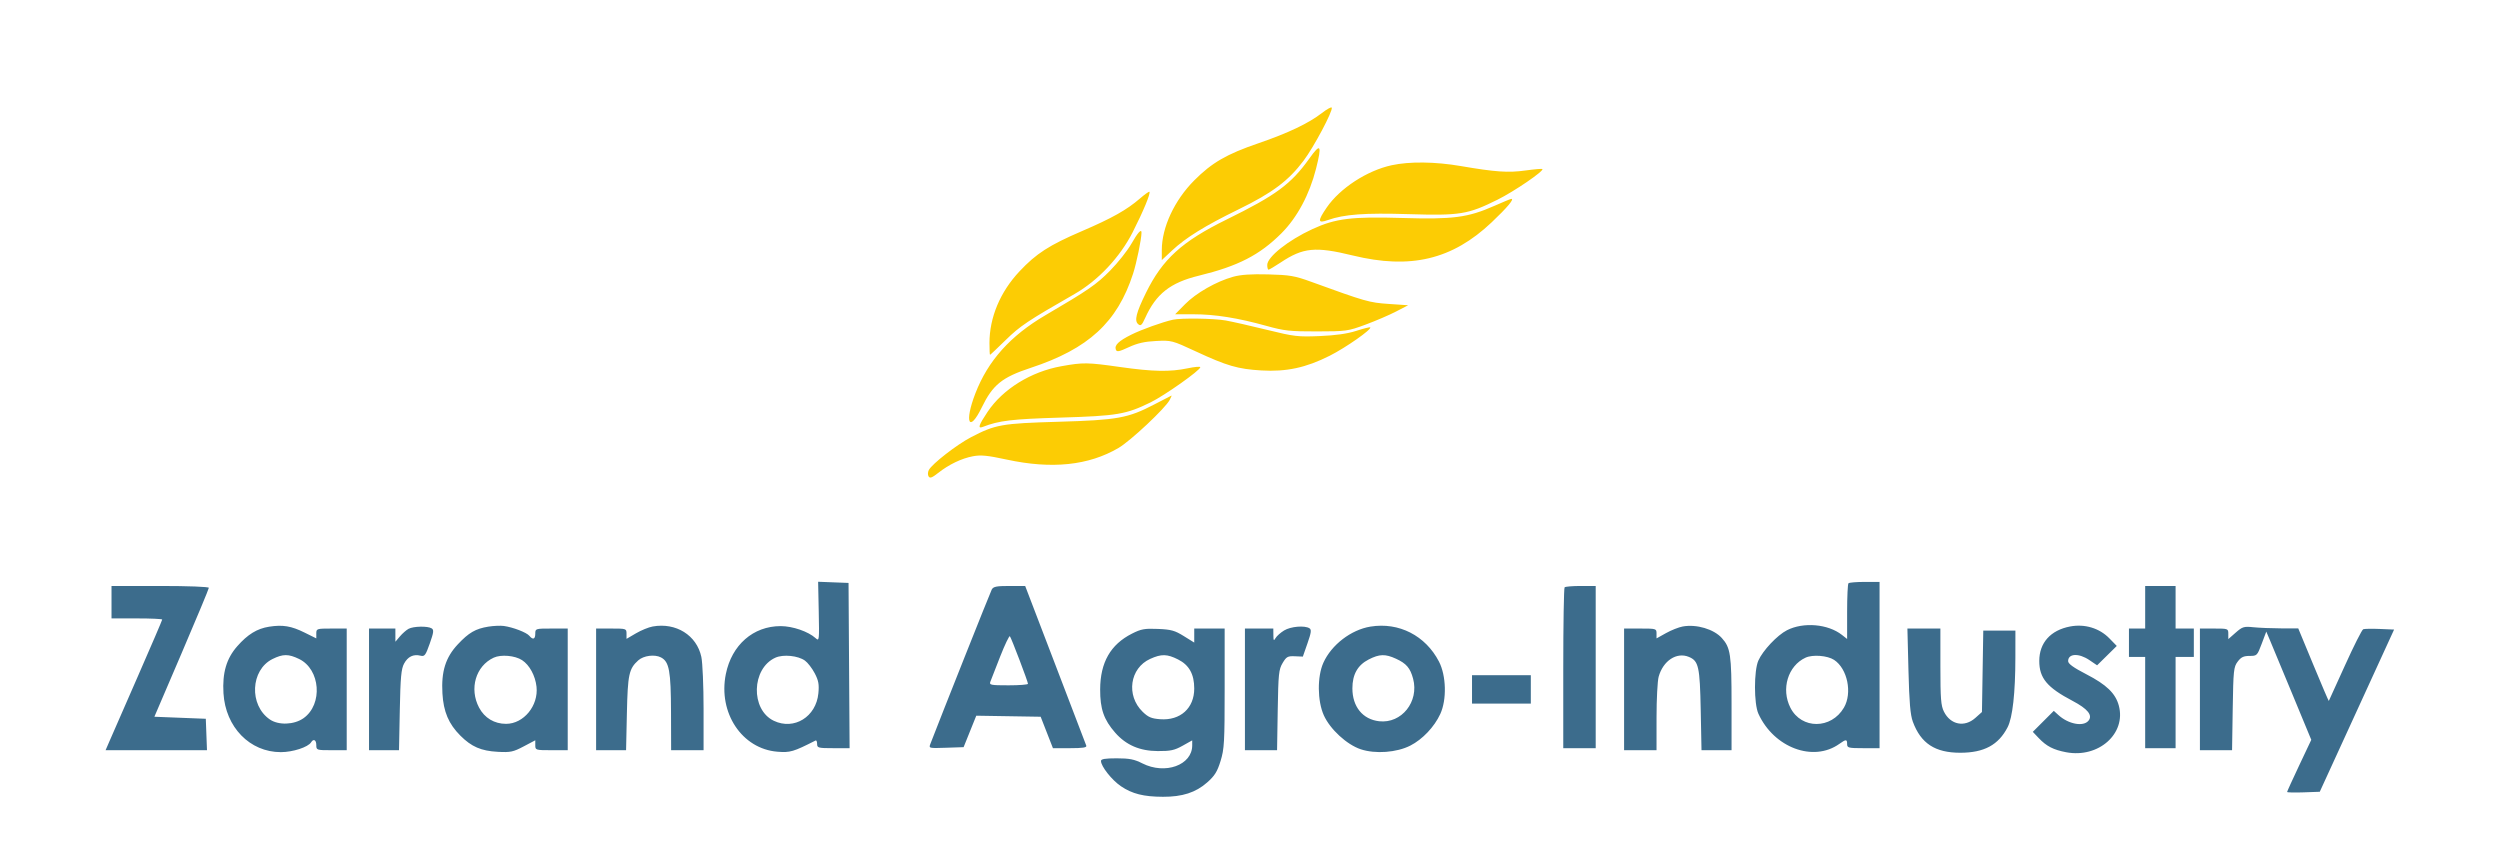 <svg xmlns="http://www.w3.org/2000/svg" width="1233" height="415" viewBox="0 0 1233 415" version="1.1"><path d="M 652 55.717 C 645.397 60.834, 635.319 65.633, 620.566 70.685 C 604.953 76.033, 597.694 80.238, 589 88.971 C 579.232 98.783, 573 112.161, 573 123.318 L 573 128.274 577.931 123.661 C 584.848 117.191, 594.181 111.414, 611 103.191 C 627.557 95.096, 635.432 89.197, 642.892 79.298 C 647.980 72.547, 657.448 54.739, 656.825 53.090 C 656.646 52.617, 654.475 53.799, 652 55.717 M 645.803 78.127 C 636.728 90.845, 629.400 96.254, 605 108.247 C 582.931 119.093, 573.361 127.791, 565.180 144.433 C 560.323 154.315, 559.362 158.226, 561.382 159.902 C 562.610 160.922, 563.173 160.413, 564.801 156.811 C 570.169 144.934, 577.213 139.389, 591.282 135.965 C 610.603 131.262, 621.289 125.771, 632.026 115.029 C 639.745 107.307, 645.859 95.894, 649.061 83.231 C 652.060 71.373, 651.381 70.310, 645.803 78.127 M 686.362 81.494 C 674.216 84.135, 660.866 92.832, 654.332 102.359 C 649.773 109.008, 649.878 110.307, 654.835 108.558 C 663 105.677, 672.880 104.950, 694.825 105.616 C 720.070 106.381, 723.949 105.752, 738.500 98.533 C 746.791 94.420, 761.625 84.291, 760.705 83.372 C 760.488 83.155, 756.753 83.472, 752.405 84.077 C 743.861 85.267, 737.575 84.838, 720.500 81.904 C 707.840 79.728, 695.181 79.576, 686.362 81.494 M 562.205 97.917 C 555.734 103.514, 548.486 107.589, 533.652 113.970 C 517.385 120.968, 511.123 125, 502.829 133.818 C 493.293 143.956, 488 156.589, 488 169.210 C 488 172.395, 488.126 175, 488.280 175 C 488.434 175, 491.921 171.709, 496.030 167.686 C 503.108 160.757, 506.838 158.265, 530 144.991 C 541.600 138.342, 552.350 126.903, 558.652 114.500 C 563.879 104.213, 567.590 95.243, 566.894 94.579 C 566.677 94.372, 564.567 95.874, 562.205 97.917 M 737 101.537 C 723.945 107.316, 716.659 108.272, 691.500 107.506 C 666.697 106.750, 658.625 107.752, 647.270 112.998 C 635.312 118.522, 625 126.717, 625 130.696 C 625 131.963, 625.291 133, 625.646 133 C 626.002 133, 628.689 131.410, 631.617 129.466 C 642.753 122.074, 648.710 121.494, 667.164 126 C 695.661 132.959, 716.247 128.053, 735.661 109.676 C 743.490 102.265, 747.165 97.848, 745.285 98.109 C 744.853 98.168, 741.125 99.711, 737 101.537 M 558 120.222 C 556.075 123.612, 551.350 129.579, 547.500 133.482 C 540.738 140.337, 536.779 143.067, 515.668 155.431 C 498.286 165.612, 487.267 177.904, 481.032 194.073 C 475.498 208.423, 477.975 213.747, 484.217 200.920 C 489.636 189.783, 494.215 186.082, 508.325 181.433 C 536.841 172.037, 551.060 158.964, 558.827 135 C 560.551 129.682, 562.960 117.969, 562.992 114.750 C 563.014 112.640, 561.140 114.694, 558 120.222 M 608.124 136.520 C 599.864 138.830, 589.893 144.525, 584.475 150.025 L 579.575 155 588.657 155 C 599.184 155, 610.502 156.801, 624.547 160.710 C 633.421 163.179, 636.127 163.477, 649.500 163.455 C 663.998 163.431, 664.801 163.319, 673.500 160.101 C 678.450 158.270, 685.200 155.372, 688.500 153.661 L 694.500 150.551 684.949 149.902 C 675.285 149.244, 673.607 148.765, 646.500 138.917 C 638.554 136.030, 636.095 135.611, 625.500 135.332 C 617.021 135.109, 611.922 135.457, 608.124 136.520 M 578.500 157.680 C 573.275 158.849, 562.950 162.554, 557.940 165.058 C 551.671 168.191, 549.514 170.291, 550.343 172.452 C 550.816 173.683, 551.879 173.481, 556.705 171.241 C 560.973 169.261, 564.528 168.452, 570.194 168.173 C 577.751 167.800, 578.099 167.891, 589.737 173.296 C 605.171 180.464, 610.496 182.013, 622.088 182.703 C 634.438 183.437, 644.098 181.362, 655.812 175.456 C 663.730 171.464, 676.707 162.373, 675.792 161.459 C 675.584 161.251, 672.508 162.021, 668.957 163.171 C 664.560 164.595, 658.805 165.417, 650.916 165.748 C 640.133 166.201, 638.335 165.989, 624.916 162.684 C 616.987 160.732, 607.830 158.654, 604.566 158.067 C 598.780 157.027, 582.500 156.784, 578.500 157.680 M 523.500 180.611 C 508.472 183.301, 494.571 191.900, 487.055 203.155 C 482.626 209.787, 482.068 211.575, 484.750 210.536 C 492.773 207.425, 498.921 206.690, 523 205.961 C 551.041 205.113, 555.352 204.384, 567.500 198.434 C 574.379 195.064, 592 182.600, 592 181.103 C 592 180.683, 589.188 180.928, 585.750 181.649 C 577.029 183.476, 568.677 183.317, 552.471 181.016 C 536.279 178.716, 534.249 178.687, 523.500 180.611 M 569.332 199.449 C 556.340 206.236, 551.171 207.171, 522 208.015 C 493.993 208.825, 490.893 209.375, 478.872 215.656 C 471.863 219.318, 459.747 228.735, 458.112 231.791 C 457.571 232.802, 457.511 234.208, 457.976 234.962 C 458.634 236.026, 459.636 235.669, 462.657 233.291 C 468.025 229.066, 474.198 226.100, 479.859 225.027 C 483.754 224.288, 486.980 224.607, 496.592 226.682 C 518.780 231.472, 536.918 229.576, 551.662 220.926 C 557.591 217.447, 574.734 201.359, 576.890 197.250 C 577.539 196.012, 577.942 195.041, 577.785 195.091 C 577.628 195.141, 573.824 197.102, 569.332 199.449" stroke="none" fill="#fccc04" fill-rule="evenodd"/><path d="M 403.804 301.664 C 404.097 315.926, 404.047 316.353, 402.267 314.742 C 398.638 311.457, 390.916 308.800, 385 308.800 C 371.493 308.800, 360.887 318.079, 357.982 332.439 C 354.115 351.548, 365.932 369.342, 383.422 370.746 C 389.720 371.251, 391.272 370.796, 402.250 365.215 C 402.663 365.005, 403 365.771, 403 366.917 C 403 368.854, 403.560 369, 411.011 369 L 419.022 369 418.761 328.250 L 418.500 287.500 411 287.211 L 403.500 286.922 403.804 301.664 M 911.667 287.667 C 911.300 288.033, 911 294.366, 911 301.739 L 911 315.145 908.443 313.134 C 901.566 307.724, 889.441 306.694, 881.333 310.830 C 876.531 313.280, 869.419 320.828, 867.217 325.810 C 864.996 330.835, 865.011 347.106, 867.240 352 C 874.879 368.771, 894.321 376.029, 907.145 366.897 C 910.499 364.509, 911 364.522, 911 367 C 911 368.833, 911.667 369, 919 369 L 927 369 927 328 L 927 287 919.667 287 C 915.633 287, 912.033 287.300, 911.667 287.667 M 55 297 L 55 305 67.500 305 C 74.375 305, 80 305.254, 80 305.565 C 80 305.875, 74.545 318.588, 67.878 333.815 C 61.211 349.042, 54.927 363.413, 53.913 365.750 L 52.071 370 77.078 370 L 102.084 370 101.792 362.250 L 101.500 354.500 88.820 354 L 76.140 353.500 89.570 322.163 C 96.957 304.928, 103 290.415, 103 289.913 C 103 289.388, 92.812 289, 79 289 L 55 289 55 297 M 489.135 290.750 C 488.425 292.078, 464.150 353.127, 458.900 366.789 C 458.020 369.077, 458.021 369.078, 466.636 368.789 L 475.253 368.500 478.376 360.740 L 481.500 352.981 497.379 353.240 L 513.257 353.500 516.283 361.250 L 519.308 369 527.761 369 C 534.103 369, 536.099 368.688, 535.753 367.750 C 535.499 367.063, 528.615 349.063, 520.455 327.750 L 505.618 289 497.844 289 C 491.464 289, 489.903 289.314, 489.135 290.750 M 771.667 289.667 C 771.300 290.033, 771 308.033, 771 329.667 L 771 369 779 369 L 787 369 787 329 L 787 289 779.667 289 C 775.633 289, 772.033 289.300, 771.667 289.667 M 1058 299.500 L 1058 310 1054 310 L 1050 310 1050 317 L 1050 324 1054 324 L 1058 324 1058 346.500 L 1058 369 1065.500 369 L 1073 369 1073 346.500 L 1073 324 1077.500 324 L 1082 324 1082 317 L 1082 310 1077.500 310 L 1073 310 1073 299.500 L 1073 289 1065.500 289 L 1058 289 1058 299.500 M 132.753 309.087 C 126.794 310.024, 122.187 312.845, 117.010 318.727 C 111.673 324.789, 109.612 331.826, 110.217 341.915 C 111.221 358.639, 123.217 370.956, 138.500 370.956 C 144.398 370.956, 151.954 368.501, 153.436 366.104 C 154.631 364.170, 156 364.915, 156 367.500 C 156 369.944, 156.167 370, 163.500 370 L 171 370 171 340 L 171 310 163.500 310 C 156.226 310, 156 310.073, 156 312.428 L 156 314.855 150.250 312.005 C 143.647 308.732, 139.458 308.034, 132.753 309.087 M 240.903 309.052 C 234.548 310.073, 231.198 312.011, 225.777 317.807 C 219.750 324.251, 217.580 331.180, 218.205 341.986 C 218.730 351.047, 221.280 357.045, 227.070 362.834 C 232.542 368.307, 237.271 370.350, 245.500 370.797 C 251.765 371.137, 253.103 370.858, 258.250 368.142 L 264 365.107 264 367.553 C 264 369.945, 264.180 370, 272 370 L 280 370 280 340 L 280 310 272 310 C 264.133 310, 264 310.042, 264 312.500 C 264 315.305, 262.841 315.718, 261.044 313.553 C 259.689 311.920, 253.019 309.355, 248.500 308.730 C 246.850 308.501, 243.431 308.646, 240.903 309.052 M 321.897 308.987 C 319.916 309.345, 316.203 310.863, 313.647 312.361 L 309 315.084 309 312.542 C 309 310.045, 308.866 310, 301.500 310 L 294 310 294 340 L 294 370 301.390 370 L 308.781 370 309.183 351.750 C 309.605 332.613, 310.199 329.844, 314.774 325.705 C 317.398 323.330, 322.895 322.614, 326 324.241 C 330.065 326.373, 330.882 330.837, 330.944 351.250 L 331 370 339 370 L 347 370 347 349.549 C 347 338.301, 346.505 326.791, 345.900 323.970 C 343.611 313.294, 333.387 306.913, 321.897 308.987 M 675.920 309.038 C 666.344 310.601, 656.696 318.001, 652.698 326.851 C 649.619 333.666, 649.713 345.661, 652.901 352.770 C 655.986 359.652, 664.249 367.258, 671.117 369.539 C 678.345 371.940, 688.824 371.166, 695.563 367.734 C 701.576 364.672, 707.411 358.513, 710.354 352.122 C 713.595 345.086, 713.300 333.258, 709.711 326.313 C 703.079 313.481, 689.920 306.754, 675.920 309.038 M 829.931 308.981 C 827.969 309.336, 824.256 310.804, 821.681 312.243 L 817 314.859 817 312.430 C 817 310.059, 816.805 310, 809 310 L 801 310 801 340 L 801 370 809 370 L 817 370 817.006 353.750 C 817.009 344.813, 817.476 335.826, 818.044 333.781 C 820.241 325.869, 826.910 321.477, 832.936 323.974 C 837.760 325.972, 838.377 328.739, 838.796 350.250 L 839.181 370 846.590 370 L 854 370 854 346.968 C 854 322.912, 853.479 319.399, 849.212 314.680 C 845.222 310.269, 836.718 307.755, 829.931 308.981 M 1021 308.976 C 1011.338 310.816, 1005.769 317.032, 1005.769 325.976 C 1005.769 334.443, 1009.612 339.059, 1022.134 345.640 C 1029.694 349.612, 1032.247 352.793, 1030.025 355.470 C 1027.475 358.542, 1020.139 357.155, 1015.217 352.670 L 1012.934 350.590 1007.755 355.769 L 1002.576 360.948 1005.538 364.063 C 1009.331 368.053, 1012.761 369.817, 1019.039 371.007 C 1034.977 374.030, 1048.728 361.845, 1045 348.002 C 1043.376 341.969, 1038.936 337.686, 1028.973 332.540 C 1022.590 329.244, 1020 327.373, 1020 326.060 C 1020 322.266, 1025.275 322.019, 1030.506 325.569 L 1034.292 328.138 1039.144 323.359 L 1043.995 318.580 1040.310 314.805 C 1035.419 309.797, 1028.174 307.609, 1021 308.976 M 201.500 310.137 C 200.400 310.729, 198.490 312.403, 197.255 313.857 L 195.010 316.500 195.005 313.250 L 195 310 188.500 310 L 182 310 182 340 L 182 370 189.396 370 L 196.791 370 197.180 350.250 C 197.499 334.076, 197.878 329.924, 199.274 327.321 C 201.136 323.847, 203.901 322.507, 207.396 323.385 C 209.413 323.891, 209.890 323.263, 211.969 317.374 C 213.909 311.880, 214.061 310.652, 212.895 309.914 C 210.969 308.694, 203.925 308.832, 201.500 310.137 M 633.338 310.936 C 631.599 311.996, 629.700 313.682, 629.118 314.682 C 628.217 316.231, 628.056 316.020, 628.030 313.250 L 628 310 621 310 L 614 310 614 340 L 614 370 621.925 370 L 629.850 370 630.175 350.250 C 630.470 332.352, 630.696 330.172, 632.586 327 C 634.447 323.876, 635.095 323.518, 638.618 323.668 L 642.564 323.835 644.855 317.272 C 646.704 311.974, 646.890 310.546, 645.823 309.869 C 643.459 308.371, 636.581 308.958, 633.338 310.936 M 1102.634 312.016 L 1099 315.207 1099 312.604 C 1099 310.047, 1098.874 310, 1092 310 L 1085 310 1085 340 L 1085 370 1092.926 370 L 1100.853 370 1101.176 349.570 C 1101.477 330.579, 1101.649 328.942, 1103.622 326.320 C 1105.286 324.108, 1106.549 323.500, 1109.481 323.500 C 1113.131 323.500, 1113.270 323.360, 1115.474 317.500 L 1117.731 311.500 1119.430 315.500 C 1120.364 317.700, 1125.357 329.712, 1130.526 342.193 L 1139.923 364.885 1133.962 377.499 C 1130.683 384.437, 1128 390.331, 1128 390.597 C 1128 390.863, 1131.625 390.950, 1136.055 390.790 L 1144.110 390.500 1162.438 350.500 L 1180.767 310.500 1173.727 310.203 C 1169.855 310.040, 1166.173 310.104, 1165.544 310.345 C 1164.915 310.586, 1160.871 318.595, 1156.558 328.142 C 1152.245 337.689, 1148.648 345.595, 1148.564 345.711 C 1148.480 345.827, 1145.057 337.825, 1140.956 327.930 L 1133.500 309.938 1125 309.911 C 1120.325 309.897, 1114.198 309.646, 1111.384 309.355 C 1106.696 308.869, 1105.965 309.092, 1102.634 312.016 M 558.295 312.503 C 547.713 317.852, 542.652 326.719, 542.598 340 C 542.558 349.649, 544.409 354.979, 550.016 361.365 C 555.377 367.471, 562.122 370.384, 571 370.427 C 577.306 370.458, 579.256 370.040, 583.250 367.802 L 588 365.141 588 367.620 C 588 377.368, 574.640 382.197, 563.419 376.504 C 559.435 374.483, 557.027 374.008, 550.750 374.004 C 545.056 374.001, 543 374.345, 543 375.300 C 543 377.953, 548.353 384.729, 552.854 387.774 C 558.402 391.527, 564.038 392.943, 573.568 392.976 C 583.135 393.009, 589.720 390.879, 595.335 385.936 C 599.087 382.634, 600.343 380.628, 601.981 375.327 C 603.812 369.397, 604 366.057, 604 339.395 L 604 310 596.500 310 L 589 310 589 313.459 L 589 316.917 583.838 313.709 C 579.420 310.962, 577.584 310.455, 571.088 310.186 C 564.509 309.913, 562.808 310.221, 558.295 312.503 M 941.254 330.750 C 941.648 346.435, 942.173 352.582, 943.407 355.931 C 947.362 366.669, 954.392 371.267, 966.838 371.257 C 978.566 371.247, 985.656 367.415, 990.164 358.649 C 992.619 353.873, 993.959 341.809, 993.982 324.250 L 994 311 986.075 311 L 978.150 311 977.825 331.084 L 977.500 351.168 974.234 354.084 C 968.892 358.854, 962.007 357.477, 958.752 350.986 C 957.273 348.039, 957.003 344.603, 957.002 328.750 L 957 310 948.866 310 L 940.733 310 941.254 330.750 M 493.287 323.801 C 490.969 329.685, 488.783 335.288, 488.430 336.250 C 487.845 337.840, 488.665 338, 497.393 338 C 502.677 338, 507 337.665, 507 337.255 C 507 336.226, 498.802 314.665, 498.082 313.801 C 497.762 313.416, 495.604 317.916, 493.287 323.801 M 134.424 325.019 C 123.537 330.408, 122.759 347.761, 133.087 354.839 C 137.394 357.791, 145.091 357.496, 149.718 354.201 C 159.340 347.350, 158.029 330.097, 147.500 325 C 142.293 322.480, 139.546 322.484, 134.424 325.019 M 243.500 324.358 C 234.624 328.462, 231.341 339.656, 236.275 348.987 C 238.979 354.101, 243.796 357, 249.587 357 C 258.287 357, 265.637 348.037, 264.608 338.681 C 264.009 333.236, 261.157 327.988, 257.490 325.585 C 253.988 323.291, 247.112 322.687, 243.500 324.358 M 382.415 324.367 C 370.606 329.716, 370.109 349.984, 381.651 355.495 C 391.634 360.262, 402.517 353.548, 403.624 341.941 C 404.045 337.524, 403.706 335.664, 401.821 332.059 C 400.545 329.616, 398.375 326.806, 397 325.814 C 393.579 323.348, 386.268 322.622, 382.415 324.367 M 567.271 324.964 C 557.194 329.538, 555.281 343.034, 563.571 351.069 C 566.324 353.737, 567.897 354.401, 572.218 354.720 C 582.140 355.454, 589.001 349.272, 588.998 339.602 C 588.996 332.503, 586.502 328.005, 581.038 325.250 C 575.617 322.516, 572.792 322.457, 567.271 324.964 M 675.036 325.250 C 669.593 328.041, 667 332.639, 667 339.500 C 667 348.557, 672.088 354.805, 680.210 355.720 C 691.259 356.966, 699.958 346.065, 696.946 334.750 C 695.541 329.476, 693.622 327.233, 688.500 324.881 C 683.223 322.457, 680.327 322.537, 675.036 325.250 M 890.500 324.358 C 881.781 328.390, 878.326 339.839, 883.040 349.079 C 888.493 359.766, 903.168 359.725, 909.429 349.005 C 913.645 341.786, 911.168 329.777, 904.572 325.455 C 901.285 323.302, 894.010 322.734, 890.500 324.358 M 726 340 L 726 347 740.500 347 L 755 347 755 340 L 755 333 740.500 333 L 726 333 726 340" stroke="none" fill="#3c6c8c" fill-rule="evenodd"/></svg>